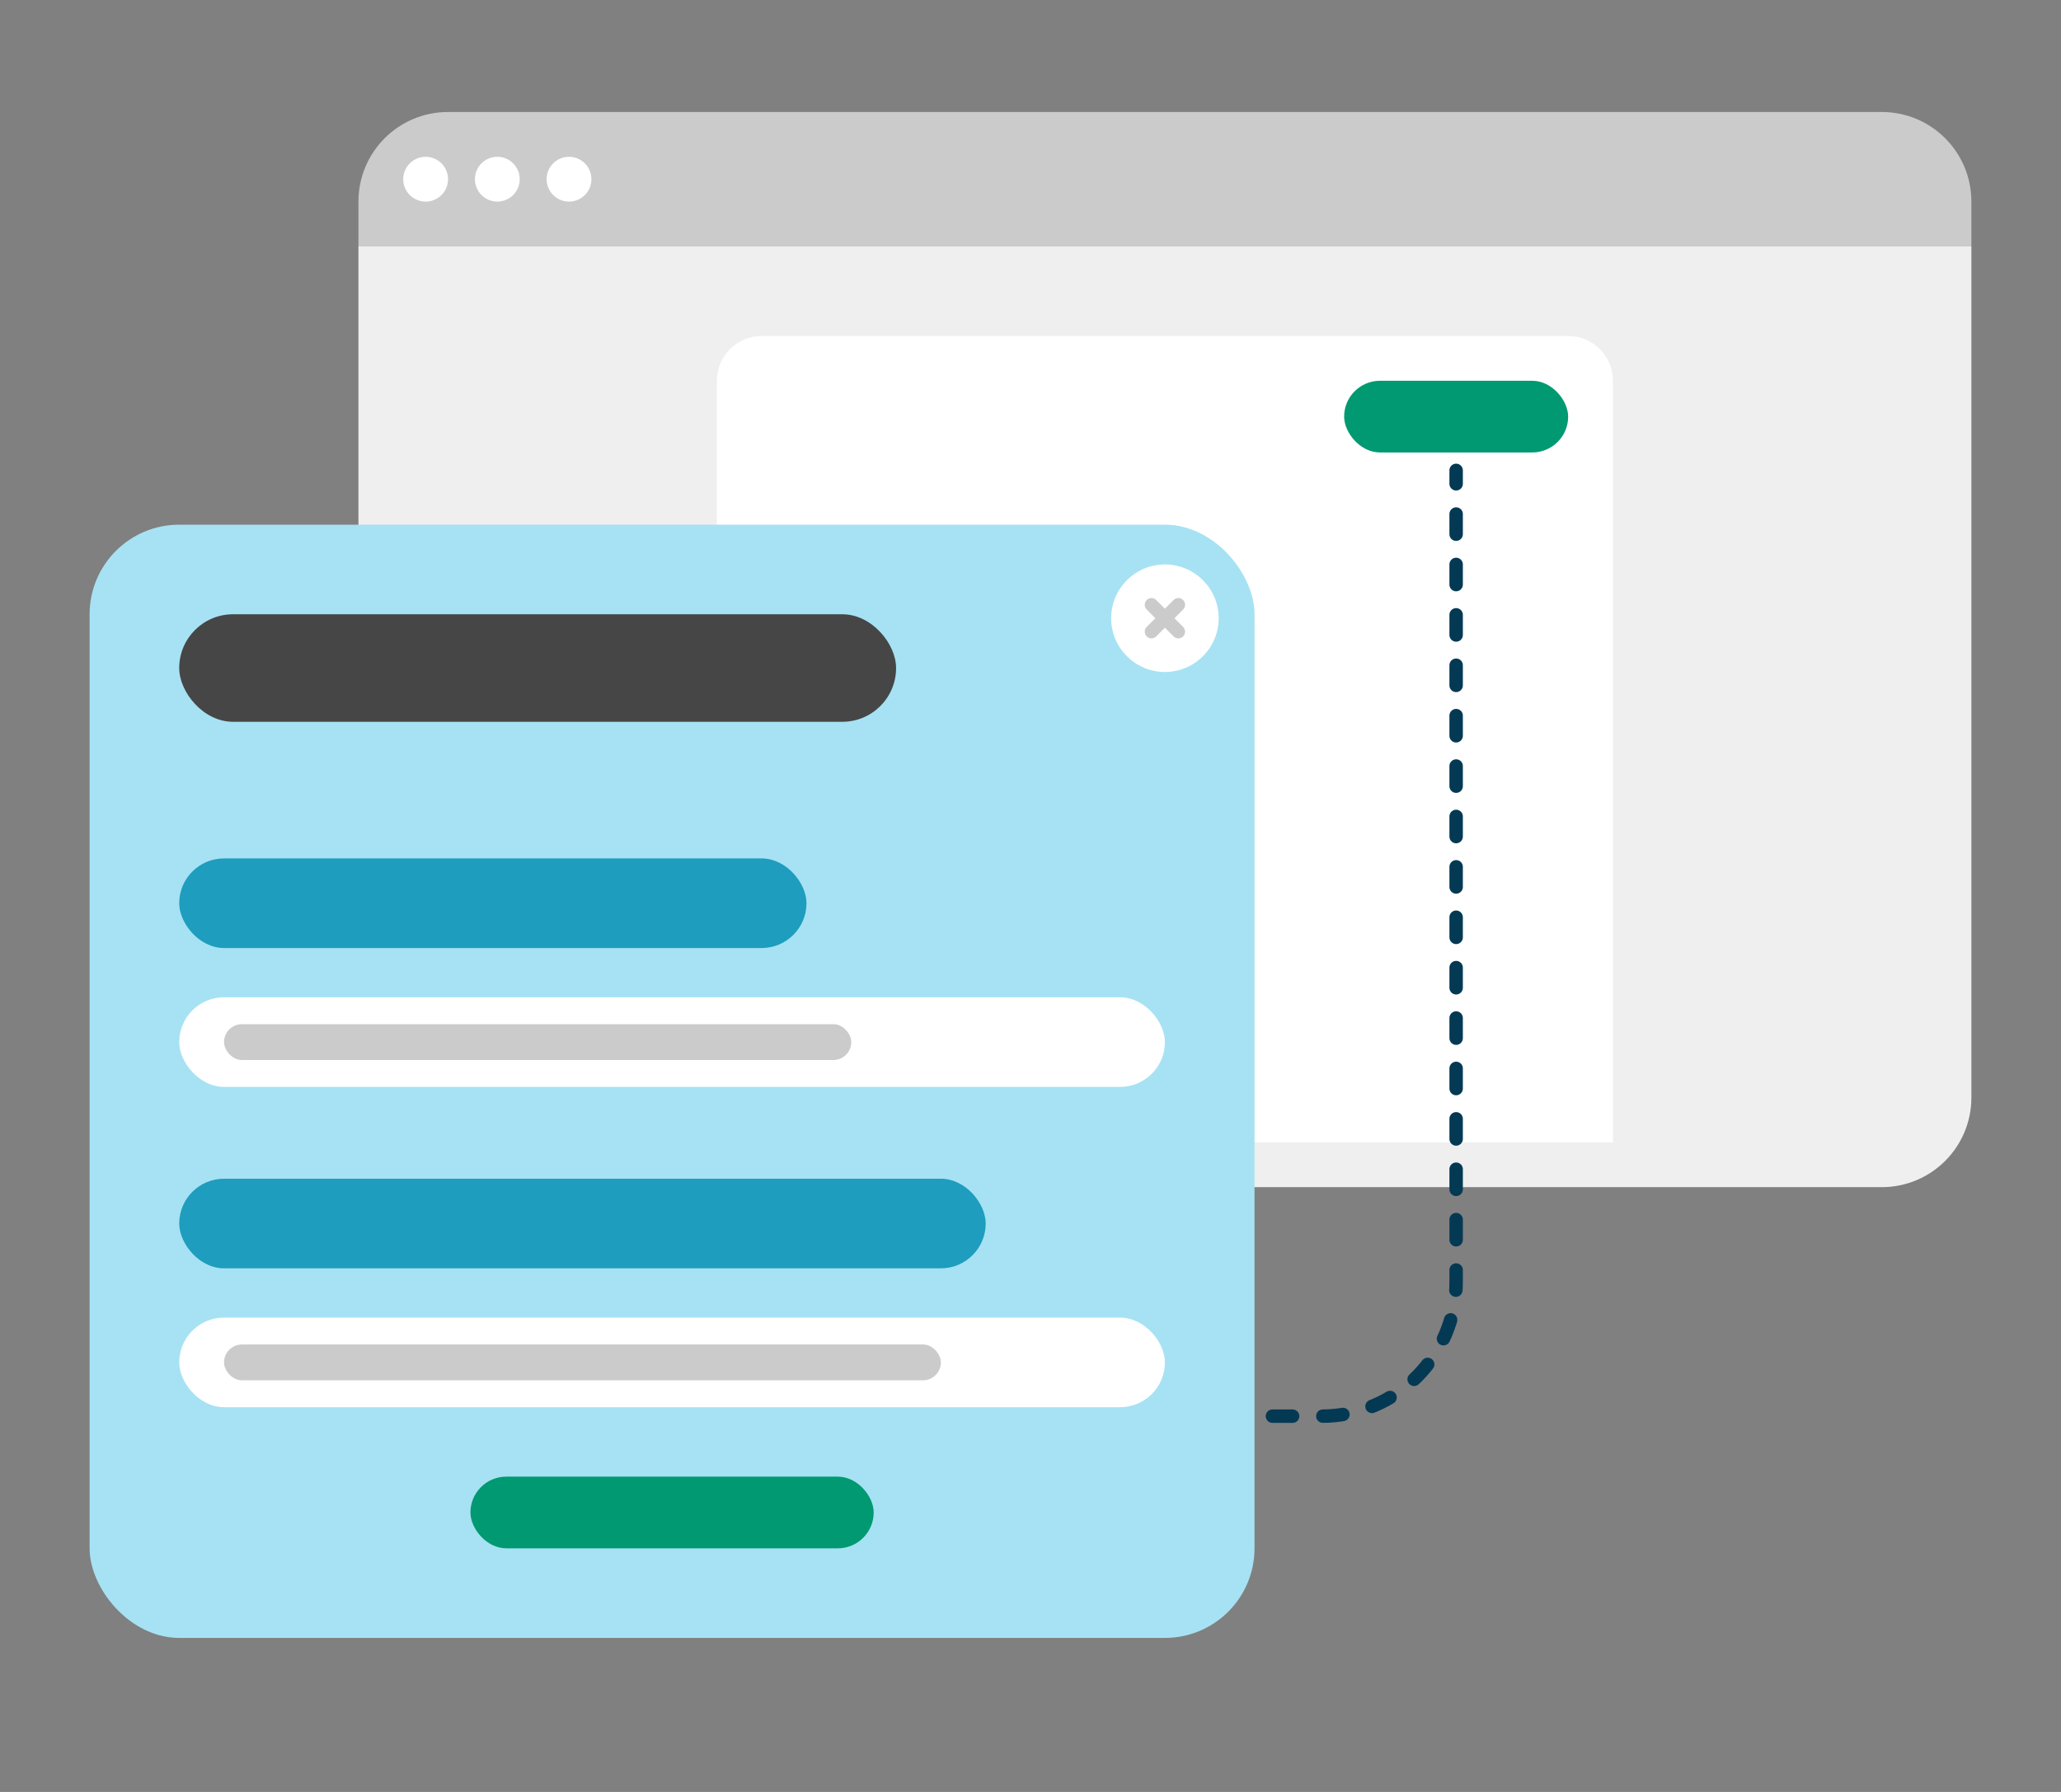 <?xml version="1.0" encoding="UTF-8"?> <svg xmlns="http://www.w3.org/2000/svg" viewBox="0 0 460 400"><rect x="0" y="0" width="460" height="400" fill="#808080" stroke="none"/><defs><style>.c{stroke:#cbcbcb;}.c,.d{fill:none;stroke-linecap:round;stroke-miterlimit:10;stroke-width:3px;}.e{fill:#fff;}.f{fill:#efefef;}.g{fill:#009971;}.h{fill:#a6e2f3;}.i{fill:#cbcbcb;}.j{fill:#1e9dbe;}.k{fill:#464646;}.d{stroke:#043954;stroke-dasharray:0 0 0 0 0 0 4.5 6.75 0 0 0 0;}</style></defs><g id="a"></g><g id="b"><g><path class="i" d="M420,25H100c-11.05,0-20,8.95-20,20v10H440v-10c0-11.05-8.95-20-20-20Z"></path><path class="f" d="M80,245c0,11.05,8.95,20,20,20H420c11.05,0,20-8.95,20-20V55H80V245Z"></path><path class="e" d="M360,85c0-5.52-4.48-10-10-10H170c-5.52,0-10,4.48-10,10V255h200V85Z"></path><circle class="e" cx="95" cy="40" r="5"></circle><circle class="e" cx="111" cy="40" r="5"></circle><circle class="e" cx="127" cy="40" r="5"></circle><rect class="g" x="300" y="85" width="50" height="16" rx="8" ry="8"></rect></g><g><rect class="h" x="20" y="117.12" width="260" height="248.5" rx="20" ry="20"></rect><g><rect class="j" x="40" y="191.62" width="140" height="20" rx="10" ry="10"></rect><rect class="e" x="40" y="222.62" width="220" height="20" rx="10" ry="10"></rect><rect class="i" x="50" y="228.62" width="140" height="8" rx="4" ry="4"></rect><rect class="j" x="40" y="263.12" width="180" height="20" rx="10" ry="10"></rect><rect class="e" x="40" y="294.12" width="220" height="20" rx="10" ry="10"></rect><rect class="i" x="50" y="300.12" width="160" height="8" rx="4" ry="4"></rect><rect class="g" x="105" y="329.62" width="90" height="16" rx="8" ry="8"></rect><rect class="k" x="40" y="137.12" width="160" height="24" rx="12" ry="12"></rect></g></g><circle class="e" cx="260" cy="138" r="12"></circle><line class="c" x1="257" y1="141" x2="263" y2="135"></line><line class="c" x1="257" y1="135" x2="263" y2="141"></line><path class="d" d="M284,316.12h11c16.57,0,30-13.43,30-30V105"></path></g></svg> 
